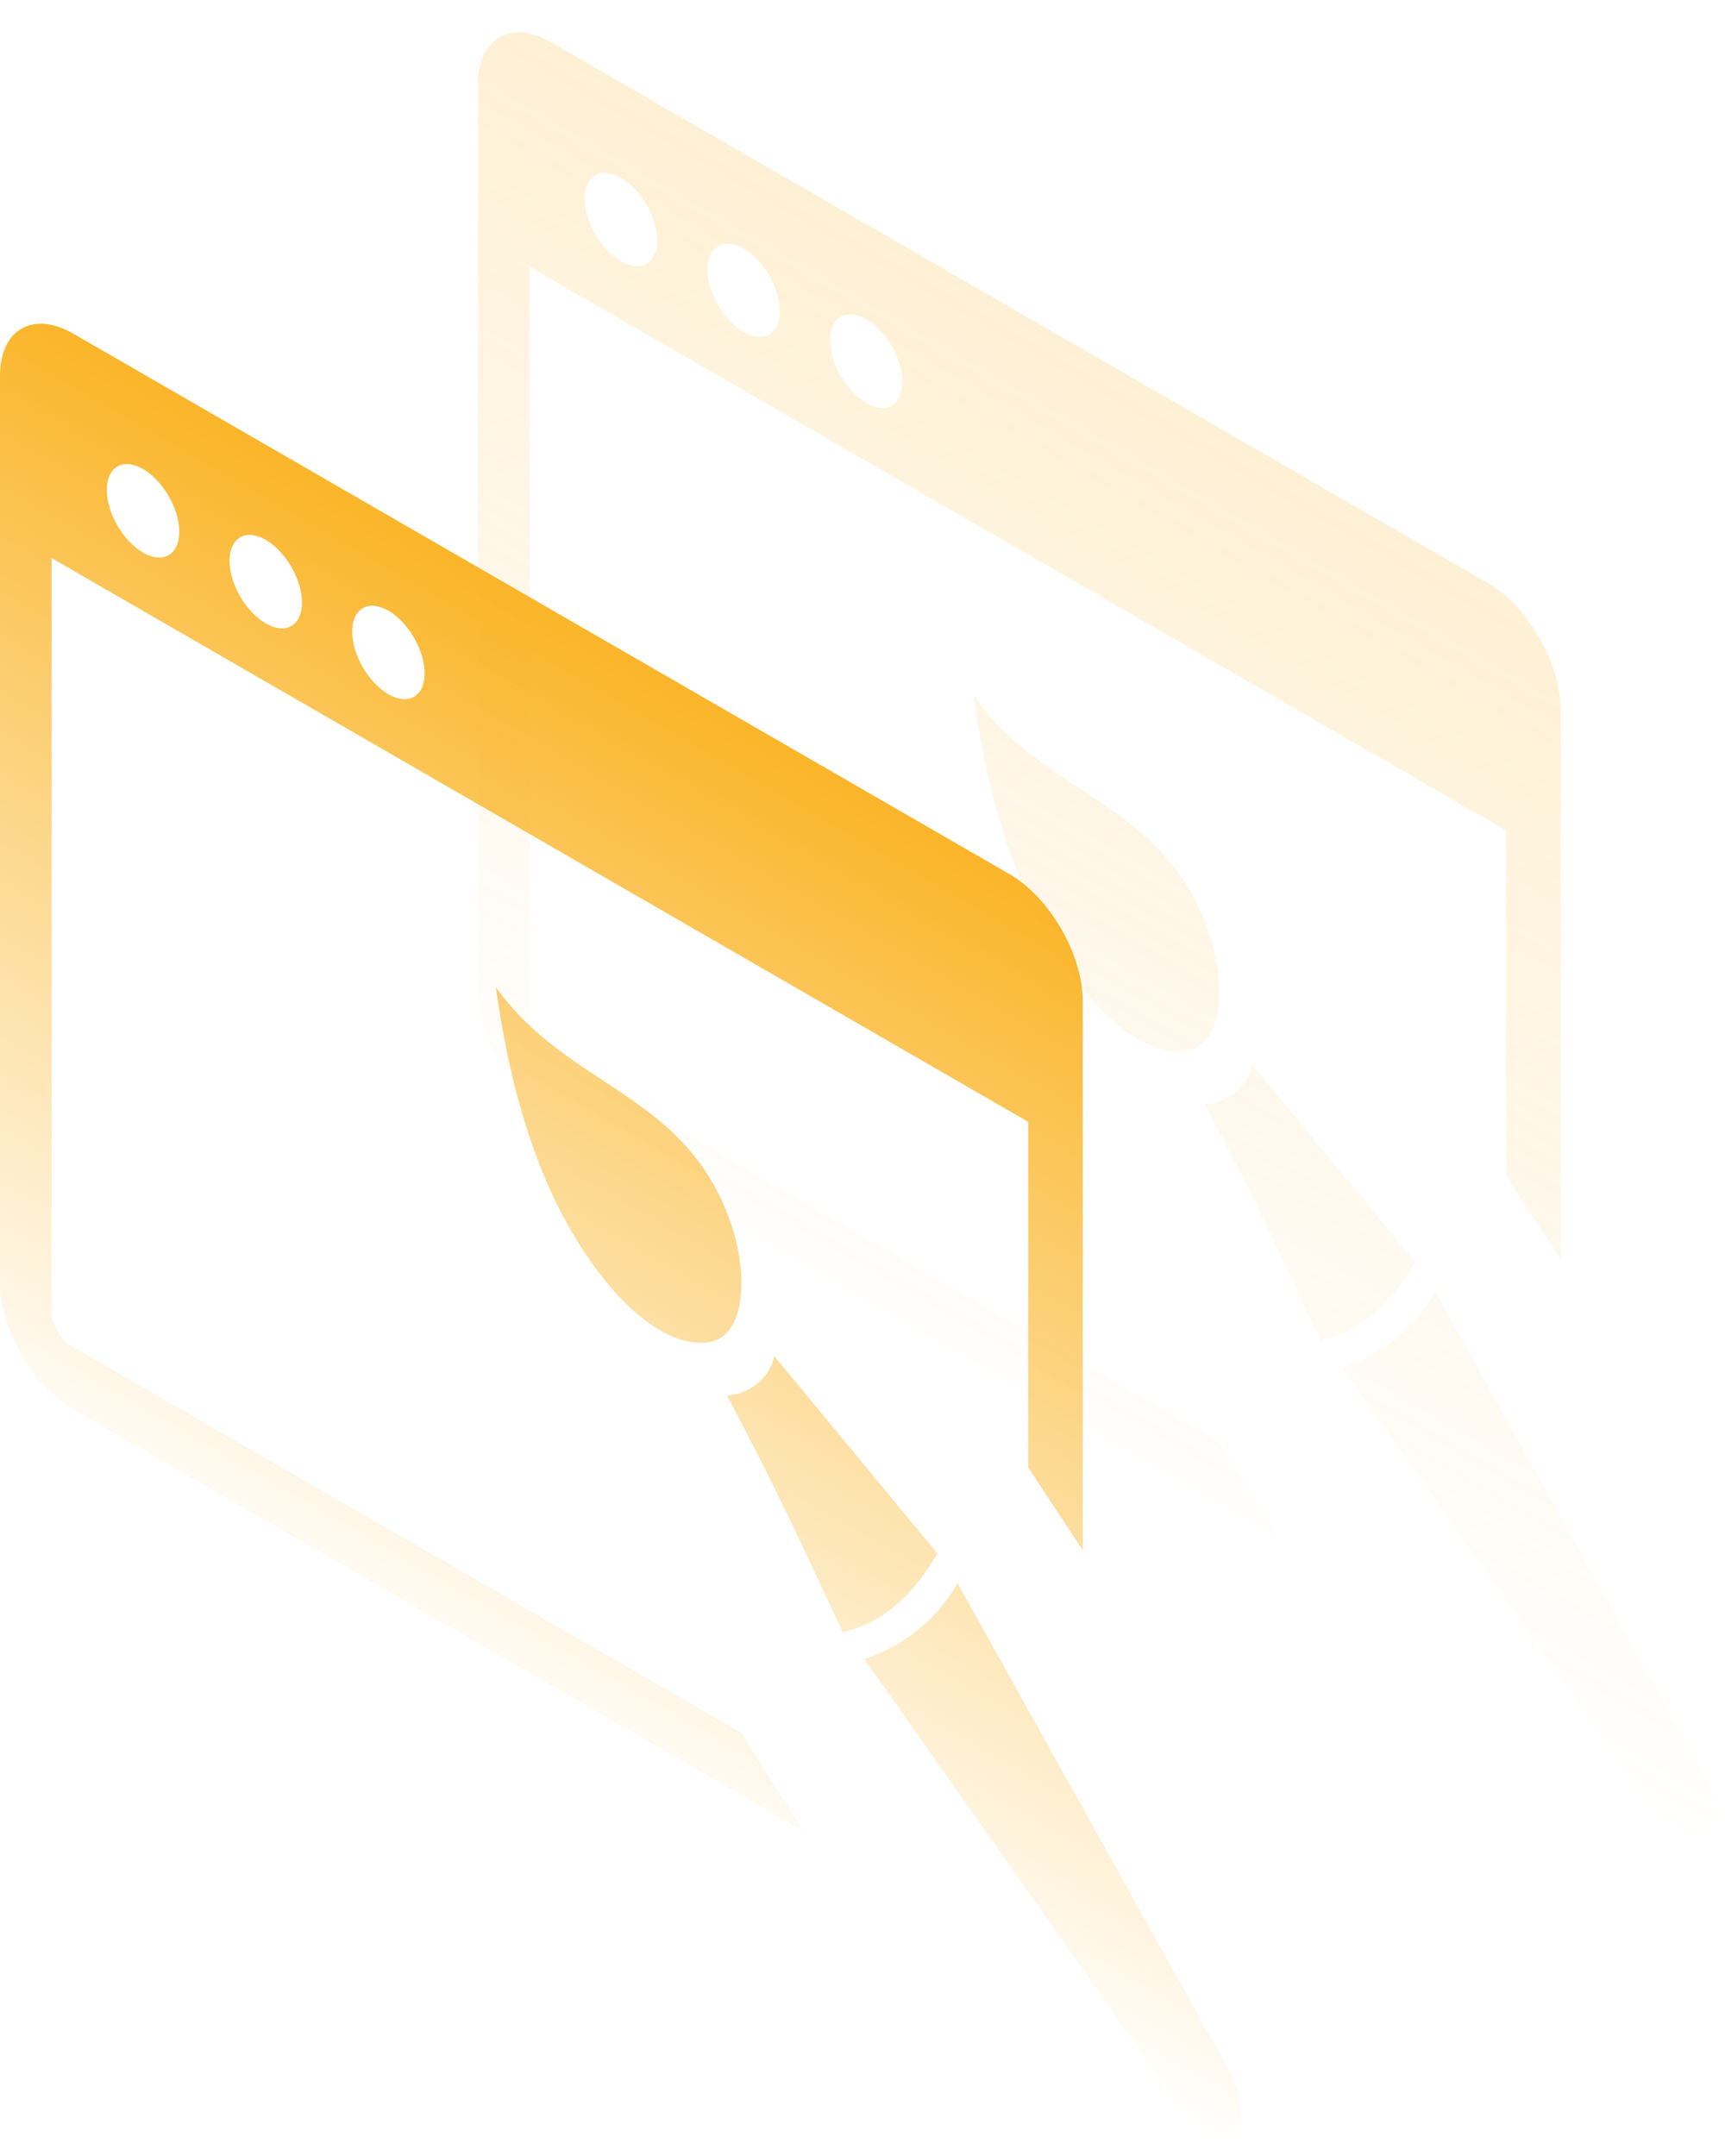 <?xml version="1.0" encoding="UTF-8"?> <svg xmlns="http://www.w3.org/2000/svg" width="148" height="185" viewBox="0 0 148 185" fill="none"> <g clip-path="url(#clip0_130_175)"> <path fill-rule="evenodd" clip-rule="evenodd" d="M42.531 84.685C48.766 93.445 58.76 93.675 62.692 104.925C63.731 107.905 63.956 111.295 63.021 113.345C62.64 114.165 62.085 114.775 61.323 115.045C60.986 115.16 60.613 115.225 60.197 115.225C55.071 115.205 49.718 108.005 46.887 101.4C44.28 95.315 43.145 88.95 42.531 84.685ZM86.611 75.005L6.287 28.63C2.832 26.635 -7.20398e-08 28.27 -1.59942e-07 32.26L-1.87347e-06 110.04C-1.96138e-06 114.03 2.832 118.935 6.287 120.93L68.953 157.11L63.523 148.635L6.166 115.52C5.681 115.24 5.257 114.785 4.936 114.22C4.616 113.665 4.425 113.055 4.425 112.505L4.425 47.885L4.399 47.87L88.222 96.265L88.222 125.935L92.898 133.015L92.898 85.895C92.898 81.905 90.067 77 86.611 75.005ZM12.272 40.245C10.557 39.255 9.163 40.06 9.163 42.04C9.163 44.02 10.557 46.425 12.272 47.415C13.986 48.405 15.381 47.6 15.381 45.63C15.381 43.65 13.986 41.235 12.272 40.245ZM33.325 52.4C31.61 51.41 30.216 52.215 30.216 54.195C30.216 56.175 31.601 58.575 33.325 59.57C35.039 60.56 36.434 59.755 36.434 57.785C36.434 55.805 35.039 53.39 33.325 52.4ZM22.802 46.325C21.088 45.335 19.693 46.14 19.693 48.12C19.693 50.1 21.088 52.505 22.802 53.495C24.517 54.485 25.912 53.68 25.912 51.71C25.903 49.725 24.517 47.315 22.802 46.325ZM74.158 142.355C77.63 141.16 80.324 139.025 82.16 135.855L104.503 175.965C106.192 178.78 107.145 180.9 105.733 182.905C105.032 183.33 104.287 183.35 103.499 182.955C102.719 182.565 101.897 181.77 101.039 180.555L74.158 142.355ZM62.371 119.76C63.878 119.7 65.939 118.59 66.433 116.365L80.419 133.3C78.401 136.775 75.829 139.26 72.305 140.045C68.624 132.22 66.563 127.59 62.371 119.76Z" fill="url(#paint0_linear_130_175)"></path> </g> <g opacity="0.2" clip-path="url(#clip1_130_175)"> <path fill-rule="evenodd" clip-rule="evenodd" d="M83.531 59.685C89.766 68.445 99.76 68.675 103.692 79.925C104.731 82.905 104.956 86.295 104.021 88.345C103.64 89.165 103.085 89.775 102.323 90.045C101.986 90.16 101.613 90.225 101.197 90.225C96.071 90.205 90.719 83.005 87.887 76.4C85.28 70.315 84.145 63.95 83.531 59.685ZM127.611 50.005L47.287 3.63C43.832 1.635 41 3.27 41 7.26L41 85.04C41 89.03 43.832 93.935 47.287 95.93L109.953 132.11L104.523 123.635L47.166 90.52C46.681 90.24 46.257 89.785 45.936 89.22C45.616 88.665 45.425 88.055 45.425 87.505L45.425 22.885L45.399 22.87L129.222 71.265L129.222 100.935L133.899 108.015L133.899 60.895C133.899 56.905 131.067 52 127.611 50.005ZM53.272 15.245C51.557 14.255 50.163 15.06 50.163 17.04C50.163 19.02 51.557 21.425 53.272 22.415C54.986 23.405 56.381 22.6 56.381 20.63C56.381 18.65 54.986 16.235 53.272 15.245ZM74.325 27.4C72.61 26.41 71.216 27.215 71.216 29.195C71.216 31.175 72.601 33.575 74.325 34.57C76.039 35.56 77.434 34.755 77.434 32.785C77.434 30.805 76.039 28.39 74.325 27.4ZM63.802 21.325C62.088 20.335 60.693 21.14 60.693 23.12C60.693 25.1 62.088 27.505 63.802 28.495C65.517 29.485 66.912 28.68 66.912 26.71C66.903 24.725 65.517 22.315 63.802 21.325ZM115.158 117.355C118.631 116.16 121.324 114.025 123.16 110.855L145.503 150.965C147.192 153.78 148.145 155.9 146.733 157.905C146.032 158.33 145.287 158.35 144.499 157.955C143.719 157.565 142.897 156.77 142.039 155.555L115.158 117.355ZM103.371 94.76C104.878 94.7 106.939 93.59 107.433 91.365L121.419 108.3C119.401 111.775 116.829 114.26 113.304 115.045C109.624 107.22 107.563 102.59 103.371 94.76Z" fill="url(#paint1_linear_130_175)"></path> </g> <defs> <linearGradient id="paint0_linear_130_175" x1="53.209" y1="55.72" x2="10.684" y2="129.375" gradientUnits="userSpaceOnUse"> <stop stop-color="#FAB529"></stop> <stop offset="1" stop-color="#FAB529" stop-opacity="0"></stop> </linearGradient> <linearGradient id="paint1_linear_130_175" x1="94.209" y1="30.72" x2="51.684" y2="104.375" gradientUnits="userSpaceOnUse"> <stop stop-color="#FAB529"></stop> <stop offset="1" stop-color="#FAB529" stop-opacity="0"></stop> </linearGradient> <clipPath id="clip0_130_175"> <rect width="122.88" height="98.21" fill="white" transform="matrix(0.866 0.5 -2.20305e-08 1 0 25)"></rect> </clipPath> <clipPath id="clip1_130_175"> <rect width="122.88" height="98.21" fill="white" transform="matrix(0.866 0.5 -2.20305e-08 1 41 0)"></rect> </clipPath> </defs> </svg> 